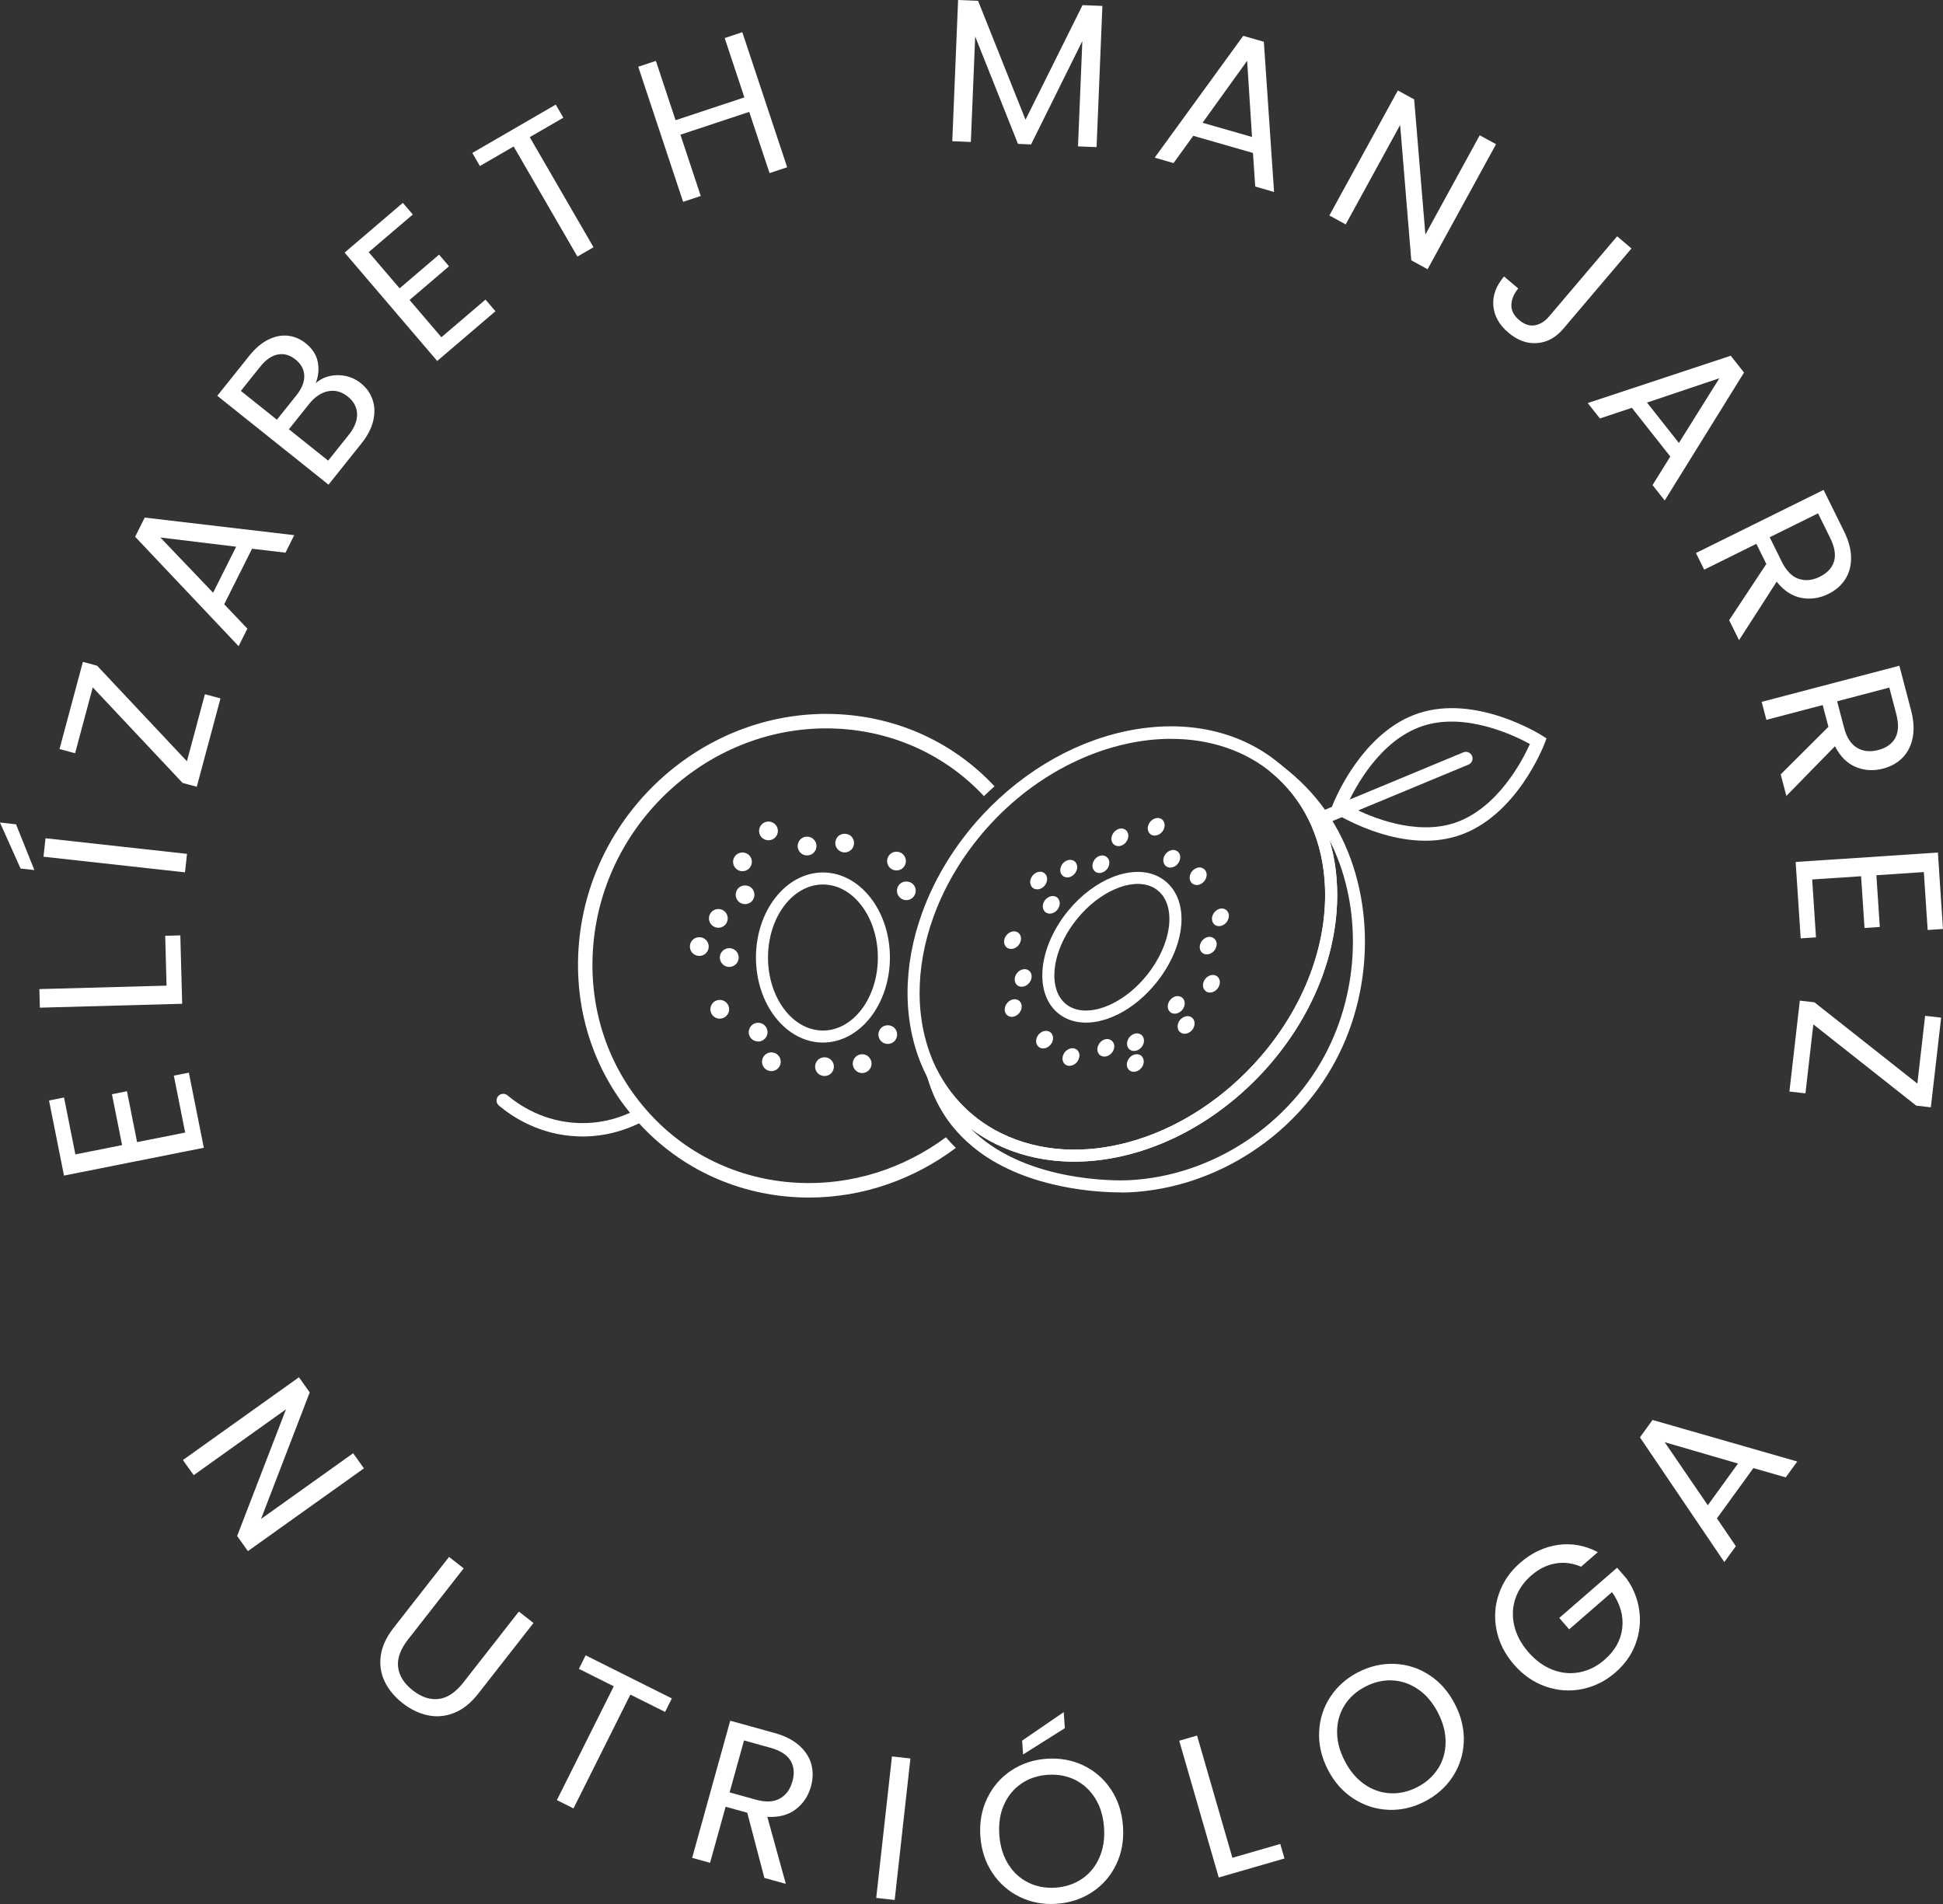 <?xml version="1.0" encoding="UTF-8" standalone="no"?><svg xmlns="http://www.w3.org/2000/svg" xmlns:xlink="http://www.w3.org/1999/xlink" data-name="Master Logos" fill="#000000" height="522.81" viewBox="0 0 533.48 522.81" width="533.48"><rect x="0" y="0" width="533.48" height="522.81" fill="#333333" stroke="none"/><g data-name="f8be3055-bc89-4e35-8a37-4825c38f2999@0"><g data-name="f8be3055-bc89-4e35-8a37-4825c38f2999@0"><g fill="#ffffff"><path d="m68.07,425.91l-2.96-4.15,13.41-34.78-25.34,18.08-2.96-4.15,31.86-22.73,2.96,4.15-13.37,34.75,25.29-18.04,2.96,4.15-31.86,22.73Z"/><path d="m127.31,430.65l-15.24,19.48c-2.14,2.74-3.06,5.29-2.76,7.67.3,2.37,1.65,4.49,4.03,6.36,2.36,1.84,4.72,2.63,7.1,2.35,2.38-.28,4.64-1.79,6.78-4.52l15.24-19.48,4.02,3.14-15.2,19.44c-2,2.56-4.21,4.32-6.61,5.26-2.4.95-4.81,1.16-7.23.64-2.42-.52-4.72-1.63-6.9-3.33-2.18-1.71-3.81-3.67-4.9-5.89-1.08-2.22-1.45-4.61-1.09-7.16.35-2.55,1.53-5.1,3.54-7.66l15.2-19.44,4.02,3.14Z"/><path d="m184.47,466.36l-1.86,3.71-9.53-4.76-15.62,31.25-4.56-2.28,15.62-31.25-9.58-4.79,1.86-3.71,23.68,11.84Z"/><path d="m209.87,515.64l-4.7-17.89-5.94-1.65-4.27,15.4-4.92-1.36,10.45-37.66,12.16,3.37c2.85.79,5.11,1.94,6.81,3.46,1.69,1.52,2.8,3.24,3.31,5.17.51,1.93.47,3.95-.12,6.08-.72,2.59-2.1,4.67-4.15,6.24-2.05,1.57-4.65,2.26-7.82,2.08l5.08,18.4-5.89-1.63Zm-9.55-23.48l7.24,2.01c2.67.74,4.85.64,6.55-.31,1.7-.94,2.85-2.52,3.46-4.71.62-2.23.44-4.15-.53-5.73-.98-1.59-2.81-2.76-5.52-3.51l-7.24-2.01-3.96,14.27Z"/><path d="m249.97,482.85l-4.32,38.85-5.07-.56,4.32-38.85,5.07.56Z"/><path d="m280.08,520.91c-3.1-1.49-5.63-3.69-7.58-6.6-1.95-2.92-3.06-6.28-3.33-10.08-.27-3.8.36-7.29,1.88-10.45,1.52-3.16,3.71-5.7,6.57-7.6,2.86-1.91,6.1-2.99,9.72-3.25,3.65-.26,7.03.36,10.14,1.84,3.1,1.49,5.62,3.68,7.55,6.58,1.93,2.9,3.03,6.27,3.3,10.11s-.34,7.33-1.85,10.47c-1.5,3.14-3.68,5.67-6.55,7.57-2.86,1.91-6.12,2.99-9.78,3.25-3.62.26-6.98-.36-10.08-1.85Zm16.99-5c2.09-1.42,3.68-3.35,4.76-5.79,1.08-2.44,1.52-5.2,1.3-8.3-.22-3.13-1.04-5.82-2.45-8.06-1.41-2.24-3.25-3.92-5.5-5.04-2.25-1.11-4.76-1.57-7.52-1.38-2.76.19-5.18,1-7.25,2.42-2.07,1.42-3.65,3.34-4.74,5.76-1.08,2.42-1.52,5.19-1.29,8.33.22,3.1,1.04,5.77,2.45,8.03,1.42,2.26,3.26,3.95,5.53,5.06,2.27,1.11,4.77,1.57,7.49,1.38,2.72-.19,5.13-1,7.22-2.42Zm-4.7-41.38l-11.46,7.22-.27-3.8,11.42-7.83.31,4.42Z"/><path d="m338.38,510.12l13.14-3.8,1.15,3.99-18.05,5.22-10.85-37.55,4.9-1.42,9.7,33.56Z"/><path d="m381.1,496.94c-3.44-.16-6.62-1.2-9.56-3.12-2.93-1.92-5.27-4.58-7-7.98-1.73-3.4-2.52-6.85-2.35-10.35.16-3.5,1.19-6.69,3.08-9.57,1.89-2.87,4.45-5.13,7.68-6.78,3.26-1.66,6.61-2.42,10.05-2.26,3.44.16,6.61,1.19,9.52,3.11,2.91,1.92,5.24,4.59,6.99,8.02,1.75,3.43,2.55,6.89,2.39,10.36-.16,3.48-1.18,6.66-3.07,9.53-1.89,2.87-4.47,5.14-7.73,6.81-3.23,1.65-6.56,2.39-10,2.24Zm13.69-11.23c1.37-2.13,2.08-4.52,2.12-7.19.05-2.67-.64-5.38-2.05-8.15-1.43-2.8-3.23-4.95-5.41-6.46-2.18-1.51-4.52-2.34-7.03-2.49-2.51-.15-5,.41-7.46,1.66-2.46,1.26-4.37,2.94-5.73,5.06-1.35,2.12-2.06,4.5-2.11,7.15-.05,2.65.63,5.38,2.06,8.17,1.41,2.76,3.21,4.91,5.39,6.44,2.19,1.53,4.54,2.36,7.07,2.5,2.53.14,5-.41,7.44-1.65,2.43-1.24,4.33-2.92,5.7-5.05Z"/><path d="m434.13,430.21c-2.31-1.01-4.66-1.32-7.03-.91-2.37.4-4.59,1.5-6.65,3.29-2.06,1.79-3.51,3.87-4.34,6.25-.83,2.38-.95,4.86-.37,7.45.59,2.59,1.88,5.04,3.89,7.35,2.01,2.31,4.25,3.94,6.71,4.87,2.46.93,4.93,1.15,7.41.66,2.47-.49,4.74-1.63,6.8-3.42,2.88-2.5,4.5-5.42,4.87-8.76.37-3.34-.57-6.61-2.81-9.82l-11.77,10.22-2.72-3.13,15.88-13.79,2.57,2.96c1.88,2.62,3.05,5.51,3.5,8.66.45,3.15.13,6.22-.97,9.23-1.1,3.01-2.95,5.64-5.55,7.9-2.74,2.38-5.79,3.9-9.17,4.58-3.37.68-6.71.44-10.01-.71-3.3-1.15-6.2-3.16-8.7-6.04-2.5-2.88-4.09-6.04-4.78-9.48-.68-3.44-.46-6.78.69-10.03,1.14-3.25,3.08-6.06,5.82-8.43,3.13-2.72,6.58-4.35,10.34-4.9,3.76-.54,7.42.12,10.97,1.99l-4.62,4.01Z"/><path d="m481.42,403.12l-10.01,13.8,5.19,7.64-3.16,4.36-23.17-34.25,3.46-4.77,39.73,11.41-3.16,4.36-8.88-2.56Zm-4.22-1.25l-20.13-5.86,11.83,17.31,8.29-11.44Z"/></g><g fill="#ffffff"><path d="m20.71,316.98l12.81-2.55-2.78-13.97,4.12-.82,2.78,13.97,13.2-2.63-3.11-15.62,4.12-.82,4.11,20.62-38.39,7.64-4.11-20.62,4.12-.82,3.11,15.62Z"/><path d="m45.73,270.63l-.37-13.68,4.15-.11.51,18.78-39.07,1.07-.14-5.1,34.92-.95Z"/><path d="m4.4,226.34l5.04,12.57-3.79-.42-5.66-12.64,4.4.49Zm8.1,3.83l38.85,4.29-.56,5.07-38.85-4.29.56-5.07Z"/><path d="m51.32,209.04l4.94-18.42,4.28,1.15-6.51,24.26-3.9-1.05-24.66-26.24-4.85,18.09-4.28-1.15,6.42-23.94,3.9,1.05,24.66,26.24Z"/><path d="m69.2,150.68l-7.64,15.24,6.36,6.7-2.41,4.81-28.41-30.05,2.64-5.26,41.05,4.83-2.41,4.81-9.18-1.09Zm-4.36-.56l-20.81-2.53,14.48,15.16,6.33-12.63Z"/><path d="m90.47,103.27c1.47-.34,2.95-.34,4.47-.02,1.51.32,2.88.97,4.11,1.95,1.55,1.24,2.63,2.75,3.24,4.53.61,1.78.67,3.71.19,5.78-.49,2.08-1.55,4.14-3.18,6.18l-9.1,11.39-30.54-24.4,8.75-10.95c1.66-2.07,3.41-3.57,5.27-4.48,1.85-.91,3.66-1.27,5.41-1.06,1.75.2,3.36.89,4.82,2.05,1.81,1.45,2.92,3.13,3.32,5.06.4,1.92.22,3.9-.53,5.93,1.06-.97,2.33-1.62,3.79-1.96Zm-14.44,11.97l5.36-6.7c1.49-1.87,2.21-3.67,2.15-5.39-.06-1.72-.86-3.2-2.41-4.44-1.55-1.24-3.17-1.69-4.86-1.37-1.69.32-3.31,1.45-4.85,3.38l-5.29,6.62,9.9,7.91Zm22.01-1.58c-.05-1.86-.9-3.45-2.57-4.78-1.69-1.35-3.5-1.84-5.41-1.45-1.91.39-3.65,1.56-5.21,3.52l-5.53,6.92,10.78,8.61,5.64-7.05c1.59-1.99,2.36-3.91,2.31-5.76Z"/><path d="m101.23,69.24l8.49,9.93,10.83-9.25,2.73,3.2-10.83,9.25,8.74,10.23,12.11-10.34,2.73,3.2-15.99,13.66-25.42-29.76,15.99-13.66,2.73,3.2-12.11,10.34Z"/><path d="m152.59,28.73l2.08,3.59-9.22,5.34,17.51,30.23-4.42,2.56-17.51-30.23-9.27,5.37-2.08-3.59,22.9-13.27Z"/><path d="m203.81,8.84l12.32,37.09-4.84,1.61-5.58-16.82-18.89,6.27,5.58,16.82-4.84,1.61-12.32-37.09,4.84-1.61,5.41,16.29,18.89-6.27-5.41-16.29,4.84-1.61Z"/><path d="m302.68,1.63l-1.6,38.77-5.1-.21,1.19-28.91-14.08,28.38-3.59-.15-11.75-29.5-1.19,28.97-5.1-.21,1.6-38.77,5.49.23,13.02,32.64,15.66-31.46,5.44.22Z"/><path d="m344.02,42l-16.39-4.71-5.42,7.49-5.17-1.49,24.31-33.45,5.66,1.63,2.8,41.24-5.17-1.49-.62-9.22Zm-.26-4.39l-1.34-20.92-12.24,17.02,13.58,3.9Z"/><path d="m391.97,73.93l-4.48-2.45-3.06-37.16-14.95,27.3-4.48-2.45,18.8-34.33,4.48,2.45,3.08,37.11,14.92-27.25,4.48,2.45-18.8,34.33Z"/><path d="m447.94,68.23l-18.69,22.02c-2.08,2.45-4.5,3.77-7.26,3.96-2.76.19-5.37-.77-7.85-2.88-2.51-2.13-3.88-4.58-4.12-7.36-.24-2.78.74-5.46,2.94-8.06l3.89,3.3c-1.21,1.48-1.83,2.98-1.88,4.51-.05,1.53.66,2.91,2.11,4.14s2.91,1.72,4.36,1.45c1.45-.26,2.74-1.07,3.88-2.41l18.69-22.02,3.93,3.34Z"/><path d="m458.61,125.36l-10.56-13.38-8.77,2.92-3.34-4.23,39.26-12.99,3.65,4.62-21.78,35.13-3.34-4.23,4.88-7.85Zm2.35-3.72l11.12-17.78-19.87,6.68,8.76,11.09Z"/><path d="m474.77,170.29l10.2-15.43-2.73-5.53-14.33,7.09-2.26-4.57,35.04-17.33,5.59,11.31c1.31,2.65,1.96,5.11,1.96,7.38,0,2.27-.55,4.24-1.64,5.91-1.09,1.67-2.63,2.99-4.61,3.97-2.41,1.19-4.89,1.55-7.42,1.07-2.53-.48-4.79-1.96-6.76-4.44l-10.33,16.06-2.71-5.48Zm11.13-22.77l3.33,6.74c1.23,2.48,2.76,4.04,4.59,4.67,1.84.63,3.78.45,5.82-.56,2.08-1.03,3.38-2.44,3.92-4.22.53-1.79.18-3.94-1.06-6.45l-3.33-6.74-13.27,6.56Z"/><path d="m488.92,212.63l13.1-13.06-1.57-5.97-15.46,4.06-1.3-4.94,37.81-9.92,3.2,12.2c.75,2.86.9,5.4.44,7.63-.46,2.23-1.39,4.05-2.8,5.46-1.41,1.41-3.18,2.4-5.31,2.96-2.6.68-5.1.54-7.48-.44-2.38-.98-4.29-2.88-5.73-5.71l-13.35,13.65-1.55-5.91Zm15.49-20.07l1.91,7.27c.7,2.68,1.89,4.51,3.56,5.5,1.67.99,3.61,1.2,5.82.62,2.24-.59,3.8-1.7,4.69-3.35.88-1.64.97-3.82.26-6.53l-1.91-7.27-14.32,3.76Z"/><path d="m528.23,239.46l-13.04.86.94,14.21-4.2.28-.94-14.21-13.43.89,1.05,15.89-4.2.28-1.39-20.98,39.06-2.58,1.39,20.98-4.2.28-1.05-15.89Z"/><path d="m497.88,281.28l-2.17,18.94-4.4-.5,2.86-24.96,4.01.46,28.26,22.32,2.13-18.61,4.4.5-2.83,24.62-4.01-.46-28.26-22.32Z"/></g><g><g><path d="m230.33,196.12c-36.12-1.93-68.1,26.23-71.36,62.75-1.59,17.9,3.85,35.05,15.35,48.3,11.25,12.98,27.01,20.64,44.34,21.57,1.18.05,2.33.09,3.49.09,14.86,0,28.89-5.07,40.3-13.64-.97-.93-1.88-1.91-2.73-2.91-11.52,8.53-25.82,13.28-40.86,12.49-16.25-.86-31.02-8.03-41.56-20.19-10.77-12.42-15.88-28.54-14.38-45.35,2.96-33.3,31.28-59.23,63.91-59.23,1.09,0,2.18.03,3.28.09,15.49.82,29.64,7.37,40.05,18.52.95-.93,1.92-1.83,2.9-2.7-11.11-11.91-26.21-18.91-42.74-19.79Z" fill="#ffffff"/><g fill="#ffffff"><path d="m231.92,234.07c-.67,0-1.34-.28-1.82-.76-.48-.48-.76-1.15-.76-1.82,0-.17.03-.35.05-.5.04-.17.09-.33.15-.49.06-.15.14-.31.23-.44.09-.14.21-.28.32-.4.95-.95,2.68-.95,3.65,0,.12.12.22.26.32.4.09.13.17.28.23.44.07.15.12.32.14.49.04.15.05.34.05.5s-.01.33-.05.5c-.03.15-.08.32-.14.48-.06.15-.14.31-.23.45-.1.14-.21.27-.32.39-.49.48-1.15.76-1.83.76Z"/><path d="m246.14,239.01c-.17,0-.33-.02-.5-.05-.17-.04-.34-.09-.49-.15-.15-.06-.3-.14-.44-.23-.14-.09-.27-.21-.4-.32-.12-.12-.22-.26-.32-.39-.09-.14-.17-.3-.23-.45-.07-.15-.12-.32-.14-.48-.04-.17-.05-.33-.05-.5,0-.68.27-1.35.75-1.83.13-.12.26-.23.4-.32.14-.09.28-.17.44-.23.15-.06.32-.12.49-.14.33-.08.67-.08,1,0,.17.03.32.08.48.14s.31.14.45.23c.14.09.27.21.39.32.48.48.76,1.15.76,1.83s-.28,1.34-.76,1.82c-.12.12-.25.23-.39.32s-.3.17-.45.23c-.15.06-.31.12-.48.15-.17.03-.33.05-.5.05Z"/><path d="m248.86,247.17c-.68,0-1.35-.28-1.83-.76-.48-.48-.76-1.13-.76-1.82s.28-1.34.76-1.83c.95-.94,2.68-.95,3.64,0,.48.49.76,1.15.76,1.83s-.28,1.34-.76,1.82c-.48.48-1.15.76-1.82.76Z"/><path d="m236.72,294.64c-.17,0-.35-.01-.5-.05-.17-.04-.33-.08-.49-.14-.15-.06-.31-.15-.44-.25-.14-.09-.28-.21-.4-.32-.48-.48-.76-1.15-.76-1.82s.28-1.34.76-1.83c.12-.12.26-.22.4-.31.13-.1.28-.18.44-.25.15-.06.32-.12.49-.14.82-.17,1.73.1,2.32.7.48.49.76,1.15.76,1.83s-.28,1.34-.76,1.82c-.48.49-1.15.76-1.82.76Z"/><path d="m226.37,295.45c-.17,0-.34-.01-.5-.05-.15-.03-.32-.08-.48-.14s-.31-.14-.45-.23c-.14-.1-.27-.21-.39-.32-.12-.13-.23-.26-.32-.4-.09-.13-.17-.28-.23-.44-.06-.15-.12-.32-.15-.49-.03-.15-.05-.33-.05-.5s.03-.33.05-.5c.04-.15.09-.32.15-.48.07-.15.14-.31.23-.45.09-.14.21-.27.32-.39s.24-.23.39-.32c.14-.09.3-.17.45-.23.15-.06.32-.12.48-.15.33-.06.68-.06,1.02,0,.15.04.32.09.48.15.15.06.31.14.44.23.14.09.27.21.4.32.12.12.22.25.32.39.09.14.17.3.23.45.06.15.12.32.14.48.04.17.05.33.05.5s-.01.35-.05.5c-.03.17-.08.34-.14.49-.06.15-.14.31-.23.44-.1.14-.21.27-.32.4-.13.12-.26.22-.4.32-.13.09-.28.17-.44.23-.15.06-.32.12-.48.14-.17.04-.33.05-.52.05Z"/><path d="m211.8,294.12c-.17,0-.33-.03-.5-.05-.17-.04-.33-.09-.49-.15s-.3-.14-.44-.23-.27-.21-.39-.32c-.49-.48-.76-1.13-.76-1.82,0-.17.01-.34.05-.5.03-.17.08-.33.14-.49.06-.15.14-.3.24-.44.09-.14.19-.27.32-.4.12-.12.25-.22.39-.31.14-.1.28-.18.44-.25.15-.06.32-.12.49-.14.84-.17,1.73.1,2.32.7.13.13.23.26.32.4.09.14.18.28.23.44.07.15.12.32.15.49.03.17.05.34.05.5,0,.68-.28,1.34-.76,1.82-.12.12-.25.23-.39.32-.14.09-.3.17-.45.23-.15.06-.31.12-.48.15-.17.03-.34.05-.5.05Z"/><path d="m208.15,285.98c-.17,0-.33-.03-.5-.05-.17-.04-.32-.09-.48-.15-.17-.07-.31-.14-.45-.23-.14-.09-.27-.21-.39-.32-.13-.12-.23-.24-.32-.39-.09-.14-.18-.3-.24-.45-.06-.15-.1-.31-.14-.48-.04-.17-.05-.33-.05-.5,0-.68.27-1.34.76-1.83.12-.12.25-.22.39-.31.14-.1.28-.18.45-.24.15-.06.31-.12.48-.14.84-.17,1.73.1,2.32.7.49.48.76,1.15.76,1.83s-.27,1.34-.76,1.82c-.48.48-1.13.76-1.82.76Z"/><path d="m197.62,279.72c-.68,0-1.35-.28-1.83-.76s-.75-1.15-.75-1.82.27-1.35.75-1.83c.59-.59,1.49-.86,2.33-.7.17.03.32.08.48.14.15.06.31.14.45.23.14.1.27.21.39.32.48.48.76,1.15.76,1.83s-.28,1.34-.76,1.82c-.12.12-.25.23-.39.32-.14.09-.3.17-.45.23-.15.06-.31.12-.48.15-.17.03-.33.05-.5.05Z"/><path d="m210.99,230.73c-.17,0-.33-.03-.5-.05-.17-.04-.34-.09-.49-.15-.15-.06-.3-.14-.44-.23-.14-.1-.27-.21-.39-.32-.13-.12-.23-.26-.32-.4-.1-.13-.18-.28-.24-.44-.07-.15-.12-.32-.14-.48-.04-.17-.05-.34-.05-.5,0-.68.27-1.35.76-1.83.12-.12.25-.22.39-.32.14-.09.28-.17.44-.23.15-.06.32-.12.49-.15.33-.06.67-.06,1,0,.17.04.32.09.48.15.15.06.31.14.45.23.14.1.27.21.39.32.49.48.76,1.15.76,1.83s-.27,1.34-.76,1.82c-.12.12-.25.22-.39.32-.14.09-.3.17-.45.23-.15.06-.31.12-.48.15-.17.03-.33.05-.5.05Z"/><path d="m243.76,286.65c-.68,0-1.35-.27-1.83-.75-.48-.49-.75-1.15-.75-1.83s.27-1.34.75-1.82c.95-.97,2.69-.97,3.64,0,.12.12.23.25.32.39.09.14.17.3.23.45.06.15.12.31.15.48.02.17.04.33.04.5s-.01.33-.04.5c-.04.17-.09.34-.15.49-.06.15-.14.3-.23.44-.09.14-.2.27-.32.4-.48.48-1.15.75-1.82.75Z"/><path d="m200.24,265.5c-.17,0-.35-.01-.52-.05-.15-.03-.32-.08-.48-.14-.15-.06-.31-.14-.44-.25-.14-.09-.28-.19-.4-.31-.48-.48-.76-1.15-.76-1.83s.28-1.34.76-1.82c.12-.12.26-.23.4-.32.13-.09.28-.17.44-.23.15-.06.32-.12.48-.15.34-.06.68-.06,1.02,0,.15.04.32.09.48.15.15.06.31.14.45.23.14.09.27.21.39.32.48.48.76,1.15.76,1.82s-.28,1.35-.76,1.83c-.12.12-.25.22-.39.31-.14.1-.3.18-.45.25s-.32.12-.48.14c-.17.04-.33.05-.5.05Z"/><path d="m192,262.48c-.17,0-.35-.03-.5-.05-.17-.04-.33-.09-.49-.15-.15-.06-.31-.14-.44-.23-.14-.09-.28-.21-.4-.32-.48-.48-.75-1.13-.75-1.82s.27-1.35.75-1.83c.12-.12.26-.22.4-.31.13-.1.28-.18.44-.24s.32-.12.49-.14c.32-.06.67-.06,1.01,0,.15.03.32.08.48.14.15.06.31.14.45.24.14.09.27.19.39.31.48.48.76,1.15.76,1.83s-.28,1.34-.76,1.82c-.12.12-.24.23-.39.32-.14.09-.3.17-.45.23-.15.07-.32.12-.48.15-.17.03-.34.05-.5.05Z"/><path d="m204.57,248.26c-.68,0-1.35-.27-1.83-.75-.12-.13-.22-.26-.32-.4-.09-.14-.17-.28-.23-.44-.06-.15-.12-.32-.14-.49-.04-.17-.05-.34-.05-.5s.01-.33.05-.5c.03-.17.08-.32.14-.48.06-.15.14-.31.23-.45.1-.14.21-.27.32-.39.97-.97,2.69-.97,3.65,0,.12.12.23.25.32.39.09.14.17.3.23.45.06.15.12.31.15.48.03.17.05.34.05.5s-.03.34-.05.5c-.04.17-.09.33-.15.49-.07.15-.14.3-.23.44-.09.14-.21.27-.32.4-.48.48-1.15.75-1.82.75Z"/><path d="m197.23,254.74c-.17,0-.34-.01-.5-.05-.17-.03-.32-.08-.48-.14-.15-.06-.31-.14-.45-.23-.14-.1-.27-.21-.39-.32-.48-.48-.76-1.15-.76-1.83s.28-1.34.76-1.82c.12-.12.24-.23.39-.32.14-.09.3-.17.45-.23.15-.06.31-.12.48-.15.34-.06.68-.06,1,0,.17.04.34.09.49.15.15.06.3.14.44.23.14.09.27.21.4.32.48.48.75,1.15.75,1.82s-.27,1.35-.75,1.83c-.13.12-.26.22-.4.32-.14.09-.28.17-.44.23-.15.07-.32.12-.49.14-.15.04-.33.05-.5.05Z"/><path d="m203.85,239.23c-.67,0-1.34-.27-1.82-.75-.48-.48-.76-1.15-.76-1.82s.28-1.35.76-1.83c.59-.59,1.48-.86,2.32-.71.17.04.34.09.49.15.15.06.3.14.44.23.14.1.27.21.4.32.48.48.75,1.15.75,1.83s-.27,1.34-.75,1.82c-.13.12-.26.23-.4.32-.14.09-.28.17-.44.23-.15.07-.32.12-.49.15-.17.03-.33.04-.5.04Z"/><path d="m221.58,234.88c-.17,0-.33-.01-.5-.05-.17-.02-.32-.08-.48-.14-.15-.06-.31-.14-.45-.24-.14-.09-.27-.19-.39-.31-.12-.13-.23-.26-.32-.4-.09-.14-.17-.28-.23-.44-.08-.15-.12-.32-.15-.49-.04-.17-.05-.33-.05-.5s.01-.33.05-.5c.04-.17.08-.32.15-.48.06-.15.14-.31.23-.45.09-.14.21-.27.32-.39.12-.13.25-.23.39-.32.14-.09.3-.18.45-.25.15-.06.31-.1.48-.14.33-.06.67-.06,1.01,0,.17.04.33.08.49.14.15.06.3.15.44.25.14.09.27.19.39.32.13.12.23.24.32.39.1.14.18.3.25.45.06.15.12.31.14.48.04.17.05.33.05.5s-.01.34-.05.5c-.03.17-.08.34-.14.49-.06.15-.14.3-.25.44-.09.14-.19.27-.32.4-.12.12-.24.22-.39.31-.14.1-.28.18-.44.24-.15.06-.32.12-.49.14-.17.04-.34.05-.5.05Z"/></g><path d="m225.95,239.57c-10.14,0-18.39,10.47-18.39,23.35s8.26,23.35,18.39,23.35,18.39-10.48,18.39-23.35-8.24-23.35-18.39-23.35Zm0,43.4c-8.31,0-15.08-8.98-15.08-20.05s6.77-20.05,15.08-20.05,15.08,8.98,15.08,20.05-6.76,20.05-15.08,20.05Z" fill="#ffffff"/></g><path d="m307.9,327.42c-6.44,0-25.22-.94-39.06-11.16-1.25-.94-2.35-1.85-3.37-2.79-2.42-2.22-4.52-4.7-6.23-7.36-1.91-2.97-3.42-6.26-4.48-9.77l-.36-1.18.93-.61c.06-.05.13-.11.22-.17l1.49-.96.86,1.55c2.03,3.69,4.63,7.02,7.73,9.88,1.82,1.68,3.8,3.19,5.9,4.48,1.12.7,2.28,1.34,3.46,1.9,20.85,10.2,49.28,2.44,69.13-18.86,13.14-14.11,20.3-31.84,19.67-48.66-.46-12.24-5-22.67-13.11-30.16-.26-.25-.51-.46-.76-.68l-1.34-1.16,2.22-2.32,1.16.86c4.72,3.57,8.79,7.76,12.11,12.48,12.81,18.28,14.25,45.08,3.58,66.69h0c-10.79,21.87-33.36,36.78-57.5,37.98-.17,0-.96.05-2.25.05Zm-41.37-17.52c.38.39.78.76,1.18,1.13.94.87,1.96,1.71,3.1,2.57,15.65,11.56,38.2,10.51,39.16,10.47,22.97-1.15,44.44-15.33,54.71-36.14h0c9-18.24,8.97-40.33.37-57.18,1.19,4.01,1.88,8.31,2.05,12.82.67,17.69-6.82,36.29-20.55,51.04-20.84,22.36-50.86,30.42-72.99,19.59-1.28-.61-2.55-1.31-3.76-2.07-1.12-.69-2.21-1.44-3.26-2.23Z" fill="#ffffff"/><g><path d="m294.96,318.97c-7.53,0-14.81-1.55-21.4-4.77-1.28-.61-2.55-1.31-3.76-2.07-2.27-1.4-4.43-3.03-6.4-4.86-3.36-3.1-6.18-6.7-8.38-10.71-3.78-6.86-5.8-15.04-5.84-23.64-.03-7.35,1.31-14.83,3.99-22.23,3.48-9.68,9.23-19,16.62-26.94,11.74-12.6,26.68-20.94,42.09-23.5,15.52-2.57,29.79,1,40.17,10.05.34.3.63.55.91.81,8.77,8.1,13.67,19.32,14.16,32.46.67,17.69-6.82,36.29-20.55,51.04-14.64,15.71-33.81,24.36-51.59,24.36Zm26.6-116.1c-16.81,0-35.31,8.07-49.35,23.14-7.09,7.61-12.6,16.54-15.93,25.8-2.54,7.04-3.82,14.14-3.79,21.09.04,8.05,1.92,15.68,5.43,22.06,2.03,3.69,4.64,7.02,7.73,9.88,1.82,1.68,3.8,3.19,5.9,4.48,1.12.7,2.28,1.34,3.46,1.9,20.85,10.2,49.28,2.44,69.13-18.86,13.14-14.11,20.3-31.84,19.67-48.66-.46-12.24-5-22.67-13.11-30.16l-.02-.02c-.24-.23-.49-.45-.74-.66-7.74-6.75-17.72-9.98-28.37-9.98Z" fill="#ffffff"/><path d="m298.16,280.8c-2.89,0-5.49-.84-7.57-2.52-2.86-2.32-4.43-6.04-4.41-10.48.01-5.68,2.53-12.04,6.89-17.47l.21-.24c7.1-8.69,17.28-12.74,24.24-9.64.84.37,1.66.86,2.41,1.47,6.82,5.5,5.72,17.79-2.5,27.99h0c-2.99,3.69-6.57,6.65-10.36,8.56-.38.19-.77.38-1.14.53-2.7,1.2-5.33,1.8-7.76,1.8Zm-2.89-27.91c-3.67,4.74-5.77,10.15-5.78,14.92,0,2.42.54,5.75,3.18,7.89,2.82,2.28,7.17,2.38,11.93.26.34-.14.66-.3.98-.46,3.37-1.7,6.58-4.36,9.27-7.68,6.94-8.61,8.28-19.08,3-23.34-.52-.42-1.08-.76-1.66-1.01-5.58-2.49-14.37,1.32-20.46,8.84l-.47.58Z" fill="#ffffff"/></g><g fill="#ffffff"><path d="m327.34,242.59c-.43-.35-.69-.92-.7-1.54,0-.62.23-1.29.65-1.81.11-.13.24-.26.35-.36.13-.11.27-.21.41-.3.14-.09.29-.17.43-.22.15-.06.31-.11.46-.14,1.22-.24,2.34.66,2.37,1.91,0,.15-.02.32-.04.48-.02.15-.07.31-.12.46-.05.15-.13.31-.21.46-.07.14-.18.29-.28.42s-.22.25-.35.36c-.11.11-.25.21-.39.3-.14.09-.29.17-.43.23-.16.06-.3.1-.45.13-.62.12-1.22,0-1.67-.37Z"/><path d="m333.47,253.89c-.11-.09-.2-.19-.29-.3-.08-.12-.16-.25-.22-.38-.06-.13-.1-.27-.14-.41-.03-.14-.05-.3-.06-.46,0-.15.02-.32.03-.47.03-.16.08-.32.13-.47.05-.15.13-.31.21-.45.08-.15.18-.29.28-.42.43-.53,1.02-.91,1.63-1.03.16-.02.31-.05.46-.04.15,0,.29.02.43.05.14.03.28.08.41.15.27.12.48.29.65.53.09.11.16.23.22.36s.11.27.15.42.05.3.05.45c.01.62-.23,1.29-.65,1.82s-1.03.89-1.63,1.02c-.15.03-.3.05-.45.05s-.3-.03-.44-.06c-.14-.03-.27-.07-.41-.13-.12-.07-.25-.14-.36-.22Z"/><path d="m330.11,261.66c-.44-.36-.7-.93-.71-1.55,0-.62.22-1.28.65-1.81s1.03-.89,1.64-1.03c1.21-.23,2.34.66,2.37,1.91,0,.63-.23,1.29-.65,1.82-.43.53-1.03.89-1.63,1.01-.61.12-1.22,0-1.66-.36Z"/><path d="m331,272.11c-.11-.09-.21-.19-.29-.3-.09-.11-.16-.23-.22-.36-.06-.13-.11-.27-.15-.42-.03-.16-.05-.3-.05-.45-.01-.62.23-1.29.65-1.82.43-.53,1.03-.89,1.63-1.01.15-.03.3-.05.45-.05.15,0,.3.02.44.06s.27.07.41.13c.26.13.48.3.65.53.08.12.16.25.22.38s.1.27.14.41c.04.14.05.3.05.45.02.63-.23,1.29-.65,1.81-.43.53-1.02.91-1.64,1.03-.15.03-.3.04-.45.05-.15,0-.29-.02-.43-.05-.15-.04-.28-.08-.41-.15-.13-.06-.25-.14-.36-.22Z"/><path d="m321.33,277.93c-.44-.36-.7-.93-.71-1.55-.01-.62.23-1.27.66-1.8s1.02-.91,1.63-1.03c.77-.14,1.51.11,1.95.68.08.1.16.23.22.36.06.13.11.27.15.42.03.15.05.3.05.45.01.62-.23,1.29-.65,1.82-.42.52-1.03.89-1.63,1.02-.15.03-.3.05-.45.05-.15,0-.3-.03-.44-.06-.14-.03-.28-.08-.41-.13-.12-.07-.25-.14-.36-.22Z"/><path d="m324.04,283.44c-.12-.09-.22-.19-.3-.31-.08-.11-.16-.23-.22-.36-.06-.13-.1-.28-.14-.43-.03-.14-.05-.3-.05-.45-.01-.62.22-1.28.65-1.81.11-.13.23-.25.35-.36.13-.11.27-.21.41-.3.14-.09.28-.16.43-.22.15-.06.3-.1.46-.14.15-.03.3-.04.44-.04.16,0,.31.02.45.05.14.03.28.08.4.14.66.32,1.06.99,1.08,1.76,0,.16-.02.32-.04.48-.03.16-.07.31-.12.46-.05.15-.13.31-.21.46-.09.14-.18.29-.28.42-.42.52-1.02.9-1.63,1.02-.15.03-.31.04-.46.04-.14,0-.3,0-.44-.04-.14-.03-.27-.09-.4-.14-.13-.06-.25-.14-.36-.22Z"/><path d="m310.15,288.18c-.11-.09-.21-.2-.3-.31-.08-.11-.15-.24-.21-.37-.06-.13-.11-.27-.15-.42-.03-.14-.05-.3-.05-.45,0-.62.23-1.29.65-1.81s1.03-.9,1.64-1.03c.15-.03.31-.04.45-.05.15,0,.3.03.44.06s.28.08.4.14c.65.31,1.06.98,1.08,1.76.01.62-.23,1.28-.66,1.82-.42.52-1.02.9-1.63,1.02-.61.12-1.22,0-1.66-.36Z"/><path d="m310.1,293.9c-.44-.36-.71-.92-.72-1.54-.01-.62.23-1.28.66-1.82s1.02-.9,1.63-1.02c.76-.16,1.51.09,1.96.67.08.11.15.24.21.37.06.13.11.27.15.42.03.14.05.3.05.45.01.62-.23,1.27-.66,1.8-.43.53-1.02.91-1.63,1.03-.15.03-.3.04-.45.04-.16,0-.31-.01-.45-.05-.14-.03-.28-.08-.4-.14-.13-.06-.25-.14-.36-.22Z"/><path d="m292.43,292.25c-.11-.09-.22-.19-.29-.3-.08-.12-.17-.24-.23-.37-.06-.13-.1-.28-.13-.42-.04-.14-.05-.31-.06-.46,0-.62.23-1.29.65-1.81s1.03-.89,1.64-1.03c.15-.03.31-.03.45-.03.15-.01.3,0,.44.04.14.03.28.08.41.15.64.3,1.06.98,1.07,1.76,0,.63-.23,1.29-.65,1.82-.42.52-1.03.89-1.64,1.02-.62.13-1.22,0-1.66-.36Z"/><path d="m285.19,287.46c-.11-.09-.21-.19-.29-.3-.08-.1-.16-.23-.22-.36s-.11-.27-.15-.42c-.03-.15-.05-.3-.05-.45,0-.16.01-.32.04-.48.02-.15.07-.31.12-.46.06-.15.13-.31.21-.46.08-.13.18-.29.28-.42s.23-.25.35-.36c.12-.1.26-.2.4-.29.14-.09.29-.17.43-.23.15-.06.3-.1.45-.13s.3-.05.45-.05c.15,0,.3.02.44.06.14.03.28.08.41.13.26.13.48.31.66.53.08.11.15.24.21.37.06.13.11.27.14.41.04.14.05.3.06.46,0,.15-.01.31-.03.47-.03.16-.08.32-.13.47-.06.15-.13.31-.21.45-.08.15-.18.29-.28.42s-.23.26-.35.36c-.12.12-.26.22-.4.31-.14.09-.29.17-.43.22-.16.06-.3.1-.46.14-.16.02-.31.04-.46.04-.14,0-.29-.02-.43-.05-.14-.03-.28-.08-.4-.14-.13-.06-.25-.14-.37-.23Z"/><path d="m276.56,278.79c-.11-.09-.2-.2-.29-.3-.08-.12-.16-.25-.22-.38s-.1-.27-.14-.41-.05-.3-.05-.45c-.02-.63.22-1.28.65-1.81.11-.13.22-.25.35-.36.12-.12.26-.22.4-.31.14-.09.28-.16.43-.21.15-.06.3-.11.46-.14.15-.03.3-.04.45-.04.16,0,.3,0,.44.04.14.03.28.08.41.15.65.31,1.06.98,1.07,1.76,0,.17-.01.32-.04.48-.03.16-.06.32-.12.46-.05.15-.13.31-.21.46-.09.14-.18.29-.28.42-.43.53-1.03.89-1.63,1.02-.15.03-.3.05-.45.05-.15,0-.3-.03-.44-.06-.14-.03-.27-.07-.41-.13-.13-.07-.25-.14-.36-.22Z"/><path d="m279.3,270.55c-.11-.09-.2-.2-.29-.3-.08-.12-.15-.24-.21-.37-.07-.14-.11-.27-.15-.42-.04-.14-.05-.3-.05-.45-.01-.16,0-.31.03-.47.03-.16.07-.33.12-.48.06-.15.13-.29.21-.45.08-.15.18-.29.28-.42.43-.53,1.02-.9,1.64-1.03.15-.03.3-.04.45-.04.16,0,.3,0,.45.05.14.03.27.07.4.14.65.31,1.06.98,1.07,1.76.02.63-.23,1.29-.66,1.82-.43.53-1.02.9-1.63,1.01-.61.12-1.21,0-1.66-.36Z"/><path d="m276.39,260.15c-.44-.36-.7-.93-.71-1.55s.23-1.28.66-1.8,1.02-.91,1.63-1.03c.76-.15,1.51.11,1.95.68.09.11.16.23.22.36.06.13.11.27.15.42.03.15.05.3.05.45.01.62-.23,1.29-.65,1.82s-1.02.89-1.63,1.02c-.15.03-.3.05-.45.05-.15,0-.3-.03-.44-.06-.14-.03-.27-.07-.41-.13-.12-.07-.25-.13-.36-.22Z"/><path d="m315.83,229.03c-.11-.09-.2-.2-.29-.3-.08-.12-.16-.25-.22-.38-.06-.13-.1-.27-.14-.41-.03-.15-.05-.3-.05-.45-.01-.16.01-.32.04-.48.01-.15.06-.31.12-.47.05-.15.13-.31.21-.44.08-.15.18-.29.28-.42.43-.53,1.03-.91,1.64-1.03.15-.03.3-.04.45-.05.15,0,.29.02.43.05.14.03.28.08.41.14.26.12.48.3.65.53.09.12.15.24.21.37.06.13.11.27.15.42.03.15.05.3.05.45.02.63-.23,1.29-.66,1.82-.42.52-1.02.9-1.63,1.02-.15.03-.3.04-.45.05-.15,0-.3-.02-.44-.06-.14-.03-.27-.07-.41-.13-.12-.07-.25-.14-.36-.22Z"/><path d="m302.01,289.72c-.44-.36-.71-.92-.72-1.54,0-.63.23-1.28.66-1.82s1.02-.9,1.63-1.02c1.22-.25,2.35.66,2.37,1.91,0,.15,0,.31-.03.47-.03.16-.08.32-.13.47-.06.15-.12.3-.2.45-.09.14-.19.28-.29.41s-.22.25-.34.37c-.13.11-.27.21-.41.3-.14.09-.28.16-.43.22-.15.06-.3.1-.46.14-.61.12-1.21-.02-1.65-.37Z"/><path d="m287.03,250.46c-.11-.09-.22-.19-.3-.31-.08-.1-.16-.23-.22-.36-.06-.13-.11-.27-.13-.42-.04-.14-.06-.3-.07-.45-.01-.62.23-1.29.66-1.82.42-.52,1.03-.89,1.63-1.02.15-.03.31-.05.46-.04.14,0,.29.02.43.05.14.03.28.08.41.13.26.13.48.31.66.53.08.11.15.24.21.37.06.13.11.27.15.42.03.14.05.3.05.45.01.62-.23,1.29-.65,1.81-.43.53-1.03.9-1.64,1.03-.15.03-.3.04-.44.04-.16,0-.31-.01-.45-.05s-.28-.08-.4-.14c-.13-.06-.25-.14-.36-.22Z"/><path d="m283.56,243.79c-.11-.09-.21-.2-.29-.3-.08-.12-.16-.24-.22-.38-.06-.13-.11-.27-.14-.41-.04-.15-.06-.31-.06-.46-.01-.62.23-1.27.66-1.81s1.02-.91,1.63-1.03c.15-.03.3-.04.45-.03.15-.01.3,0,.44.04s.28.08.41.15c.25.12.48.3.65.53.08.1.16.23.22.36.06.13.11.27.14.43.04.15.05.29.06.44,0,.62-.23,1.29-.65,1.82s-1.03.89-1.63,1.02c-.15.03-.3.05-.45.05-.15,0-.3-.03-.44-.06-.14-.03-.28-.08-.41-.13-.12-.07-.25-.14-.36-.22Z"/><path d="m300.66,239.31c-.44-.36-.71-.92-.72-1.54,0-.16.02-.32.04-.48.03-.16.07-.31.12-.46.06-.15.13-.31.22-.46.08-.15.18-.29.28-.42s.22-.25.35-.36c.12-.12.25-.21.39-.3.14-.09.29-.17.43-.23.16-.06.3-.1.45-.13,1.23-.25,2.36.66,2.37,1.91,0,.15,0,.31-.03.47-.03.16-.08.32-.13.47-.06.15-.12.3-.2.45-.09.14-.18.29-.28.42s-.23.25-.35.36c-.13.11-.27.21-.41.3-.14.09-.28.16-.43.22-.15.06-.3.1-.46.14-.61.12-1.21-.02-1.65-.37Z"/><path d="m291.82,240.51c-.11-.09-.21-.19-.29-.3-.09-.11-.16-.23-.22-.36-.06-.13-.11-.27-.15-.42-.03-.15-.05-.3-.05-.45-.01-.62.23-1.29.65-1.82.42-.52,1.02-.89,1.63-1.02.15-.03.3-.05.45-.05.15,0,.3.03.44.06.14.03.27.07.41.13.26.13.48.31.65.53.08.12.16.25.22.38.06.13.1.27.14.41.04.14.05.3.06.46.01.62-.23,1.28-.66,1.8-.43.53-1.02.91-1.63,1.03-.16.02-.3.04-.46.04-.15,0-.29-.02-.43-.05-.14-.03-.28-.08-.41-.15-.12-.05-.25-.14-.36-.22Z"/><path d="m305.86,231.91c-.43-.35-.7-.91-.71-1.53,0-.62.23-1.29.65-1.81s1.03-.9,1.64-1.03c.76-.15,1.5.11,1.95.66.09.12.16.25.22.38s.1.27.14.41c.03.15.05.3.06.46,0,.62-.23,1.28-.66,1.82s-1.02.9-1.63,1.02c-.16.02-.31.05-.46.04-.15,0-.29-.02-.43-.05-.14-.03-.28-.08-.42-.14-.12-.07-.24-.14-.35-.23Z"/><path d="m320.11,237.8c-.11-.09-.21-.18-.29-.3-.09-.11-.16-.23-.22-.36-.06-.13-.11-.27-.14-.43-.04-.14-.05-.29-.06-.44,0-.16.01-.32.04-.48.03-.16.07-.31.12-.46.05-.16.13-.31.21-.46.08-.15.18-.29.28-.42s.22-.25.35-.36c.13-.11.25-.21.4-.29.14-.09.29-.17.43-.23.15-.06.3-.1.45-.13.16-.04.31-.05.45-.05.15,0,.31.01.45.05s.27.08.4.14c.26.12.48.3.65.53.08.12.17.24.23.37.06.13.1.27.13.42.04.14.05.29.05.45.01.16,0,.31-.03.47-.02.16-.07.33-.12.48-.05.15-.12.3-.21.44-.08.15-.18.29-.28.42s-.22.25-.35.36c-.12.12-.26.22-.4.31-.14.09-.28.16-.43.21-.15.06-.29.11-.46.14-.15.03-.3.04-.44.04-.16,0-.3,0-.44-.04-.14-.03-.28-.08-.41-.15-.13-.06-.25-.14-.36-.22Z"/></g><path d="m177.27,307.63l-1.04.44c-3.61,1.86-9.27,3.99-16.3,3.99-.44,0-.88-.01-1.33-.03-10.56-.4-18.07-5.47-21.61-8.45-.78-.65-.88-1.8-.22-2.58.65-.78,1.8-.87,2.58-.22,3.18,2.68,9.92,7.23,19.39,7.58,6.88.28,12.42-1.8,15.86-3.58.03-.01.04-.01.06-.03.84.97,1.7,1.94,2.61,2.87Z" fill="#ffffff"/><path d="m370.63,223.46l-5.97,2.49c-.15-.25-.31-.48-.48-.73-.56-.79-1.13-1.55-1.73-2.32l5.63-2.33c-.34.76-.5,1.2-.5,1.2,0,0,1.13.72,3.05,1.69Z" fill="#ffffff"/><path d="m403.16,209.96l-32.52,13.51h-.01c-1.92-.97-3.05-1.69-3.05-1.69,0,0,.16-.44.5-1.2l33.68-13.99c.94-.4,2.01.04,2.41.98.38.94-.06,2.01-1,2.39Z" fill="#ffffff"/><path d="m391.35,230.85c-8.4,0-16.31-3.15-21.14-5.55h0l-.4-.2c-1.98-1-3.16-1.75-3.21-1.78l-1.24-.79.5-1.39s.18-.48.54-1.31c1.97-4.47,9.45-19.44,23-23.95,15.76-5.26,33.22,5.61,33.96,6.07l1.26.8-.53,1.4c-.31.81-7.74,19.98-23.52,25.26-3.06,1.02-6.18,1.44-9.23,1.44Zm-20.25-9.2l.38.19c4.79,2.43,17.12,7.71,27.94,4.11,11.8-3.95,18.66-17.25,20.64-21.66-4.24-2.32-17.72-8.85-29.5-4.92-11.83,3.94-18.66,17.18-20.66,21.64.34.19.74.41,1.2.64Z" fill="#ffffff"/></g></g></g></svg>